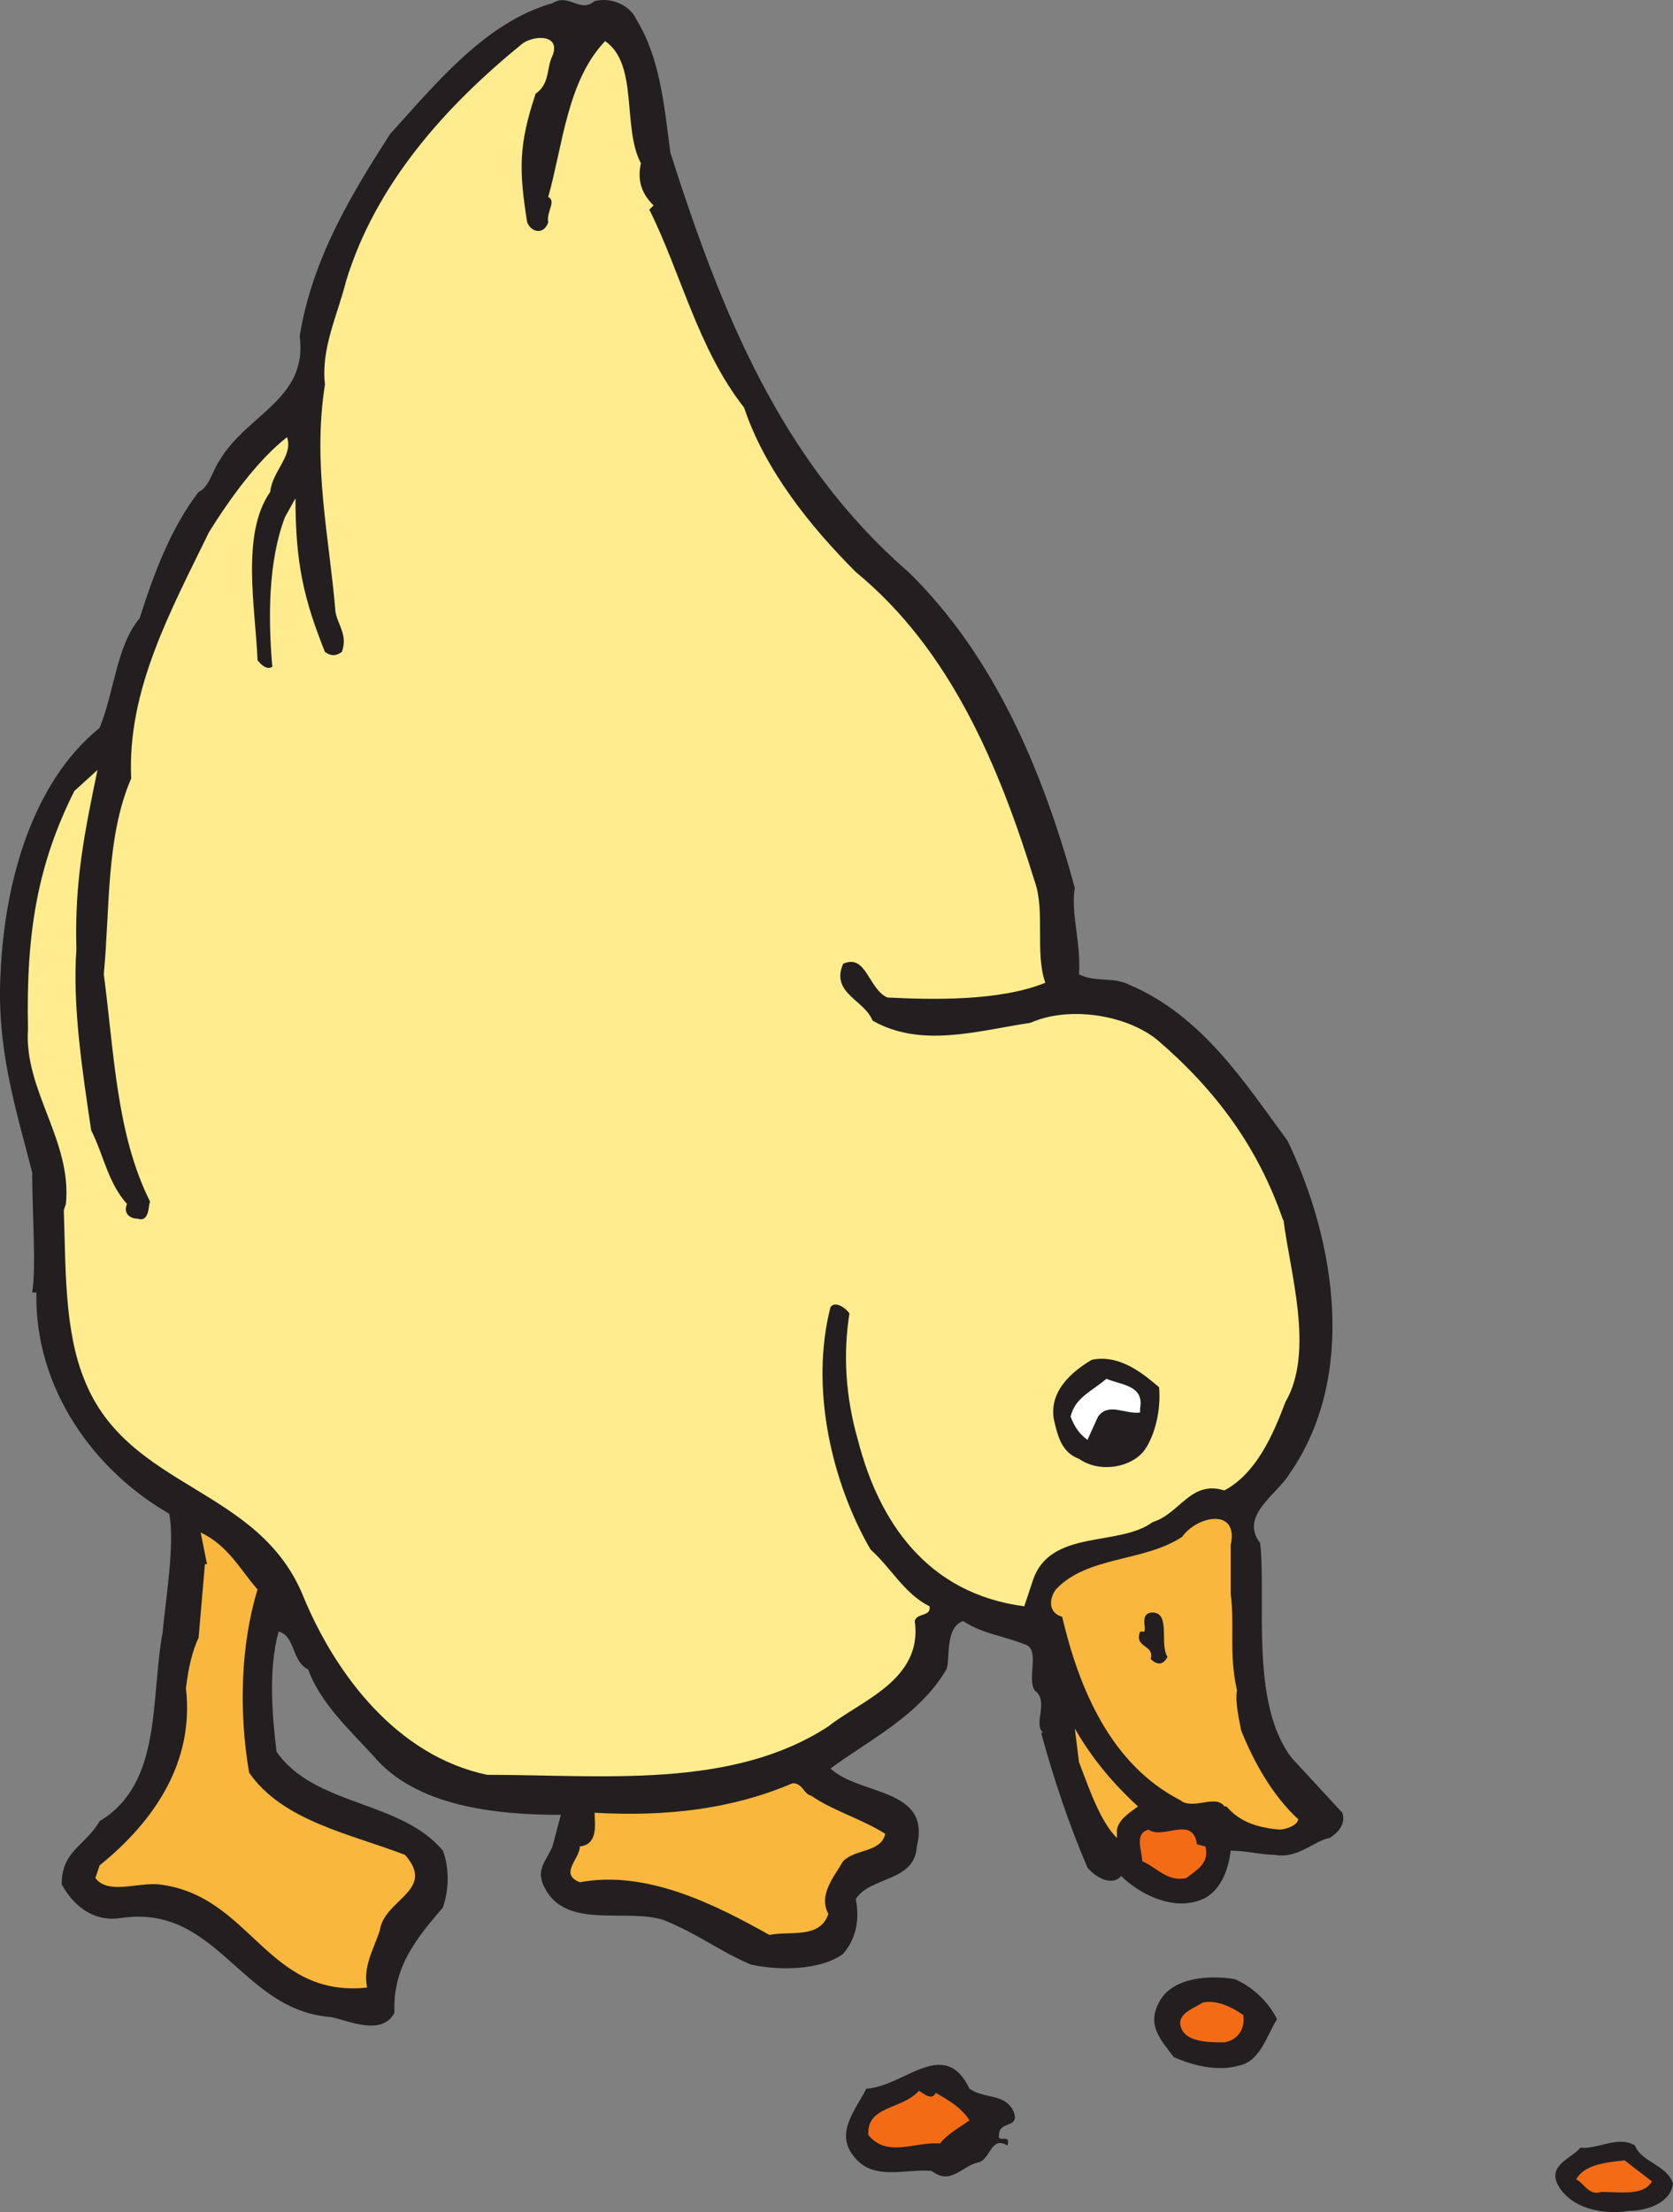 <svg xmlns="http://www.w3.org/2000/svg" width="595.712" height="787.565"><rect width="100%" height="100%" fill="#808080" stroke="none"/><path fill="#231f20" fill-rule="evenodd" d="M226.712 7.136c8.25 13.5 9.75 30 12 47.25 18 56.25 39 109.5 84.75 149.25 30.75 30 48 71.25 59.25 112.5-1.5 9 2.25 19.5 1.5 30.75 6 3 12 .75 18 3.75 26.25 11.25 41.25 35.25 56.25 55.5 17.25 36 24.75 84 .75 118.5-4.5 7.5-18 15-10.5 24.75 2.25 20.25-3.75 57 11.25 76.5l18 19.5c1.5 4.5-2.25 7.5-4.5 9-5.25.75-11.25 7.5-19.5 6-4.5 0-10.5-1.5-15.75-1.5-.75 6.75-3.75 15.75-12 18-9.75 3-21-3-27-9-3 3.75-9 .75-12-3-6.75-15.75-12-31.5-16.5-48h.75c-3.75-3 2.25-11.25-3-15-3-4.5 2.25-15-3.75-16.5-7.5-3-15-3.75-21.75-8.25-6.75 2.25-4.5 14.25-6 17.25-9.75 16.5-27 24.75-41.25 35.25 10.5 9.75 36 6.75 30.75 27.75-.75 12.75-16.5 10.5-21.75 18.75 1.5 7.5 0 14.25-4.5 19.5-8.25 6-23.25 6-33 3.75-12-5.25-18-10.5-30.75-15.75-13.5-4.5-35.25 3.75-42.75-12-3-6 .75-9 3-14.25l3-11.25c-23.25 0-51.75-3-66.75-21-9-9.75-18.75-18.75-23.25-30.75-6-3-4.5-12-10.5-13.5-3.75 13.5-2.25 30-.75 42.75 13.5 19.5 44.25 17.25 59.25 35.25 2.25 6 2.25 13.5 0 20.25-9 10.5-18 21-17.25 37.5-4.5 8.25-15.75 3-22.5 1.5-32.25-2.25-40.5-40.5-75-35.25-10.5 1.5-17.25-5.25-21-12 0-12 8.25-13.5 13.5-22.5 22.5-13.5 18-43.5 22.5-67.5.75-9.75 4.5-31.5 2.25-42-26.25-15-48-44.25-47.25-78.75h-1.5c1.5-9 0-28.5 0-42.75-6-23.25-12.75-44.25-11.25-71.25 1.5-32.25 11.25-67.5 35.25-87 5.25-12.75 6-29.25 14.25-39 5.25-16.5 11.25-32.25 21-45 3.75-1.5 5.25-8.25 7.5-11.25 9.75-16.5 31.5-21.75 28.5-44.25 4.5-27.75 18.75-51 32.25-72 15.75-17.25 33.75-39.75 57.75-46.5 6-3.75 9.75 3.75 15-.75 6-1.5 12.75 1.5 15 6.75"/><path fill="#feec8e" fill-rule="evenodd" d="M196.712 19.886c-2.25 4.5-.75 9.75-6 13.5-6 18-6 27-3 45.75 1.5 3.75 6 4.5 7.5 0-.75-3.75 3-7.5 0-9 5.25-18.75 6.75-41.25 20.25-55.5 12 8.25 6 30.75 12.75 43.5-1.5 6.75.75 11.25 4.5 15l-1.5 1.5c11.25 22.5 17.25 49.5 33.75 70.5 7.5 22.5 24 42.75 39.75 58.5 33.75 27.75 51 69 63.75 110.25 3.75 10.5 0 25.5 3.75 36-16.5 6.75-41.25 6-56.25 5.25-6.75-3-7.5-15.75-15.75-12-4.5 10.5 7.5 12.75 10.5 20.25 17.25 9.75 36.75 3.75 56.25.75 13.5-6 33.75-3 45 6 21 18 36 38.25 45 64.5v-.75c2.25 18.75 11.25 47.25.75 65.25-4.5 12-10.5 25.5-21.75 31.5-12-3.75-15.75 8.25-25.5 11.25-12 9-36.75 2.25-42.75 21l-3 9c-34.5-4.5-51.75-30-59.25-59.25-4.5-15.75-5.25-30.75-3-45-1.5-2.25-5.25-4.5-6.75-2.25-7.5 29.25.75 63 14.25 86.25 7.5 6.75 12 15.75 21 20.25.75 3.75-4.5 2.25-5.25 5.25 3 21-19.5 28.5-30.75 37.5-34.5 22.5-80.25 17.25-121.5 17.25-32.25-6.75-54-36-65.25-63-15.75-39.75-62.25-38.25-78-77.25-7.5-18-6.75-41.25-7.5-60.75l.75-2.25c2.25-22.5-15-40.5-13.5-62.25-.75-35.25 3.75-59.25 16.5-84.75l8.25-7.5c-4.5 21.75-8.25 39.75-7.5 63.75-1.5 20.25 2.25 44.25 5.25 64.5 4.5 9 6 18.75 12.75 26.25-1.5 3.75 1.5 5.25 3.75 5.25 4.5 1.5 3.75-5.25 4.5-6-12-24-12.75-52.5-16.5-81 2.25-24 .75-48.75 9.75-69.75-1.5-31.5 14.25-60 27.75-87.75 7.5-12 17.25-25.5 27.75-33.75 2.25 6.75-5.25 12-6 19.5-10.5 15-5.25 41.25-4.5 60 .75.75 3 3.75 5.25 2.25-1.5-17.25-1.5-37.5 4.5-53.25l3.75-6.75c0 23.25 3 36 10.5 54.75 2.25 1.5 3.75 1.5 6 0 2.25-6-1.5-9.75-2.25-14.25-2.25-27-8.25-52.5-3.75-81-1.5-12.75 4.5-24.75 7.5-36.75 10.5-34.5 35.25-62.25 63-84.75 4.5-3 13.5-3 10.5 4.5"/><path fill="#231f20" fill-rule="evenodd" d="M412.712 493.886c.75 8.25-1.5 17.25-5.25 22.5-4.5 6-15.75 8.25-23.25 3-6-2.25-7.5-7.5-9-14.25-1.5-9.75 6-16.5 13.5-21 10.5-2.25 19.5 6 24 9.75"/><path fill="#fff" fill-rule="evenodd" d="M405.962 501.386v1.5c-5.25.75-11.25-3.75-15 1.5l-3.75 8.25c-3-2.25-4.5-4.5-6-8.25 1.5-6.75 7.5-9 12.75-13.5 5.25 2.25 13.5 2.25 12 10.5"/><path fill="#fab73d" fill-rule="evenodd" d="M438.212 550.136v17.25c1.5 11.25-.75 21 2.25 34.5-.75 3.75.75 10.5 1.5 14.25 4.5 11.25 11.25 23.25 20.25 31.5 0 2.25-4.5 3.75-6.75 3.75-8.25-.75-14.25-3-18.75-8.25h-.75c-3-4.5-11.25 1.5-15.75-2.25-24.75-12.75-36-39.75-42-65.25-5.25-1.5-4.5-6.75-2.25-9.75 11.25-12 31.5-9.75 45-18.75 5.25-7.5 20.25-10.5 17.25 3m-346.5 15.75c-6 19.5-6.75 43.5-3 65.25 12 17.25 36 21.75 55.5 29.25 11.25 12.75-7.5 15.75-9 27-2.25 6.75-6 12.75-4.5 20.25-36 3.75-41.25-33-74.25-36.75-7.5-.75-18 3.75-22.5-2.25l1.5-4.5c19.5-15.75 33.75-36.75 30.75-63 .75-6.75 2.25-13.5 4.5-18l2.25-26.25h.75l-2.25-11.25c9.75 4.5 14.25 13.5 20.25 20.25"/><path fill="#231f20" fill-rule="evenodd" d="M415.712 589.886c-1.5 3-3.75 3-6 .75 1.5-5.25-6-3.75-3.75-9.75h1.5c.75-1.5-1.5-6 2.25-6.75 7.5-.75 3 11.25 6 15.75"/><path fill="#fab73d" fill-rule="evenodd" d="M405.212 643.136c-3 2.25-6.75 4.5-7.5 8.25v3c-6-6-9.75-17.25-13.5-27l-1.5-12c6 10.5 13.5 19.5 22.5 27.75m-116.25-3.75c7.5 5.25 18 8.25 26.25 13.5-1.5 6.75-10.5 5.25-15 9.75-3 5.25-9 12-5.25 18.75-3 9-13.5 6-21 7.5-18.75-10.5-43.5-23.25-67.5-18.75-7.5-3 0-8.25 0-12.75 6.75-.75 5.25-8.25 5.25-12 26.25 1.5 49.5-1.5 70.5-10.5 3.75 0 3.75 3.75 6.75 4.5"/><path fill="#f46b16" fill-rule="evenodd" d="m426.212 656.636 3 .75c1.5 6-3 8.25-6.75 11.25-6.75 1.5-10.5-3.75-15.75-6 0-3.75-3-9.75 2.25-11.25 5.25 3.75 15.75-5.25 17.25 5.25"/><path fill="#231f20" fill-rule="evenodd" d="M454.712 718.886c-3.75 6-6 15-13.5 16.5-7.5 2.25-16.5 0-23.25-3-4.5-6-9.75-11.25-5.25-19.5 4.5-9 18-9.75 27-8.25 6.75 3 12 8.25 15 14.25"/><path fill="#f46b16" fill-rule="evenodd" d="M442.712 717.386c.75 5.25-2.25 9-6.75 9.75-6 0-15 0-15.75-6.75 0-3.75 4.5-5.25 8.25-7.5 5.25-.75 9.75 1.5 14.25 4.5"/><path fill="#231f20" fill-rule="evenodd" d="M345.212 743.636c5.25 3.75 12.75 1.5 15.75 8.25 2.25 6-5.25 3-5.25 8.25-.75 3 4.5-.75 3 3.75-6-3.75-6 5.25-10.5 6-6 1.5-9.75 8.25-16.5 3-9.75-.75-21 3.75-27.75-5.25-6.75-8.25.75-16.5 4.5-24 13.5-.75 27.75-18.75 36.75 0"/><path fill="#f46b16" fill-rule="evenodd" d="M333.212 745.136c5.25 3 9 5.25 12 9.75-3 2.25-7.5 4.5-10.5 8.25-9-.75-18.75 5.25-25.5-3-.75-10.5 12-9 18-15.75 1.5.75 4.5 3.75 6 .75"/><path fill="#231f20" fill-rule="evenodd" d="M595.712 777.386c-.75 6.75-9 9.75-15.75 9.75-9 1.5-21-.75-25.5-9.75-3-6.75 5.25-9 8.25-12.75 6 .75 13.5-4.5 19.5-.75 2.25 6 11.25 6.75 13.5 13.5"/><path fill="#f46b16" fill-rule="evenodd" d="M588.212 776.636c-3 5.25-11.25 3.75-18 3.75-4.5 1.5-6-3-9-4.5 3-5.25 10.5-6 17.25-6.75l9.75 7.5"/></svg>
